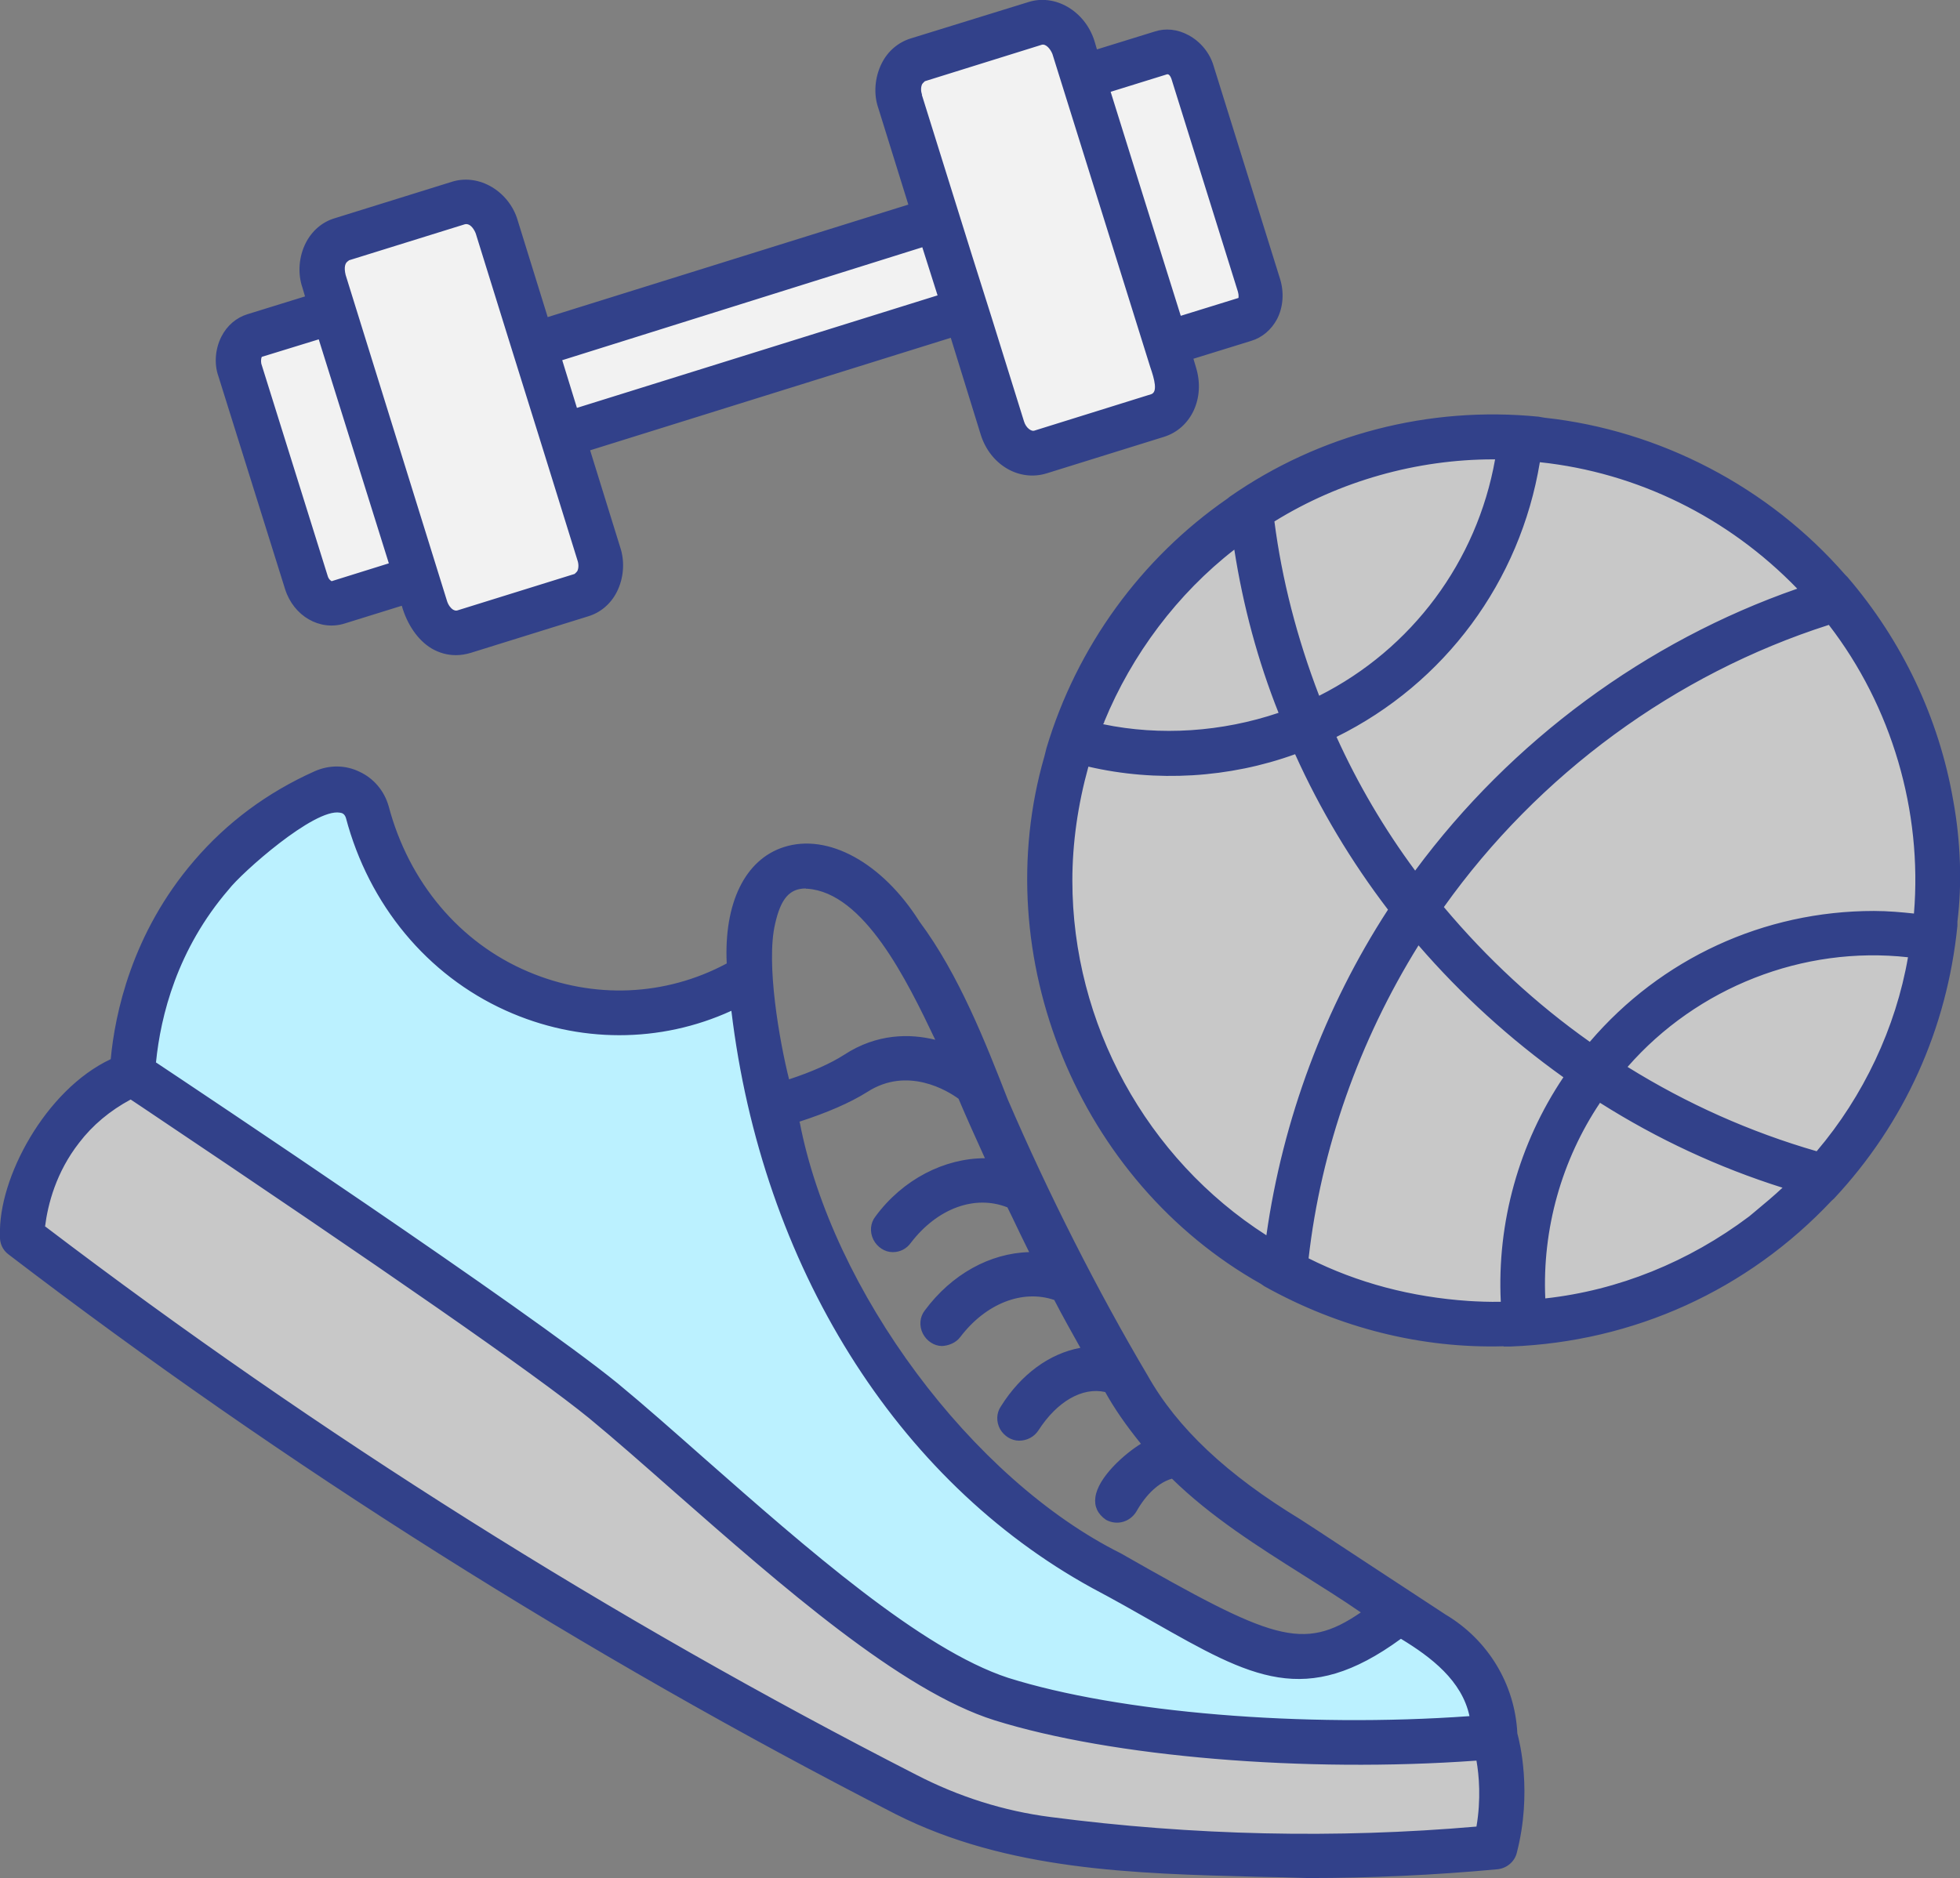 <?xml version="1.0" encoding="UTF-8"?>
<svg xmlns="http://www.w3.org/2000/svg" id="Ebene_2" data-name="Ebene 2" viewBox="0 0 75.76 72.61">
  <rect x="0" y="0" width="75.76" height="72.61" fill="#808080" stroke="none"/>
  <defs>
    <style>
      .cls-1 {
        fill: #bbf1ff;
      }

      .cls-2 {
        fill: #f2f2f2;
      }

      .cls-3 {
        fill: #32418a;
      }

      .cls-4 {
        fill: #c8c8c8;
      }
    </style>
  </defs>
  <g id="Ebene_2-2" data-name="Ebene 2">
    <path class="cls-2" d="M45.08,2.59c.24-.03.37.16.44.35l2.58,8.24c.07.26-.01.5-.15.54l-2.47.77c-.71-2.27-2.15-6.89-2.85-9.14l2.46-.77ZM35.39,3.71c-.06-.19-.06-.4.01-.57.03-.07.12-.22.26-.26l4.53-1.41c.29-.07.57.18.71.53.91,2.91,2.87,9.18,3.77,12.05.15.43.44,1.22-.1,1.41l-4.53,1.41c-.26.07-.59-.16-.71-.53l-1.24-3.97c-.37-1.15-2.31-7.39-2.71-8.65h0ZM35.82,9.21l.74,2.34-14.42,4.5-.72-2.33,14.41-4.52ZM13.39,9.81l4.53-1.41c.35-.07.59.22.71.53l1.24,3.99c.49,1.53,2.19,7.02,2.69,8.64.06.19.06.41-.01.57-.03.07-.12.21-.26.26l-4.53,1.41c-.15.04-.28-.01-.37-.06-.15-.09-.28-.26-.34-.47l-3.93-12.63c-.07-.32-.06-.69.28-.84ZM10.02,13.54l2.47-.77,2.86,9.14-2.47.77c-.15.04-.35-.1-.44-.35l-2.58-8.24c-.04-.22-.04-.44.16-.54Z"></path>
    <path class="cls-4" d="M57.18,70.65c-5.56.5-11.17.37-16.72-.35-1.84-.24-3.61-.79-5.28-1.66-11.85-6.06-23.19-13.22-33.8-21.29.09-.87.38-2.24,1.38-3.52.71-.91,1.55-1.47,2.21-1.81,2.06,1.38,14.54,9.71,17.87,12.42,4.49,3.72,10.95,10.18,15.58,11.64,4.61,1.44,12.08,2.05,18.76,1.53.12.6.25,1.75,0,3.05h0Z"></path>
    <path class="cls-1" d="M8.62,34.02c.53-.69,4.46-4.25,4.97-2.68,1.84,6.98,9.15,10.01,14.86,7.15,1.06,9.62,6.03,18.17,13.86,22.47,5.47,2.9,7.48,5.12,11.8,1.88,1.37.81,2.75,1.84,2.96,3.52-6.52.5-13.76-.07-18.2-1.47-4.47-1.47-10.89-7.89-15.19-11.43-3.41-2.78-15.81-11.05-17.95-12.48.15-1.65.71-4.44,2.88-6.96h0Z"></path>
    <circle class="cls-4" cx="58.02" cy="34.28" r="17.22"></circle>
    <g>
      <path class="cls-3" d="M75.25,30.99c-.54-3.15-1.94-6.11-4.03-8.54h-.01c-2.99-3.47-7.23-5.67-11.76-6.09h0c-4.14-.43-8.36.66-11.76,3.03h0c-3.36,2.31-5.83,5.72-6.99,9.6h.01c-2.41,7.77,1.18,16.59,8.29,20.5h0c2.84,1.6,6.11,2.44,9.37,2.28h0c4.71-.16,9.11-2.16,12.32-5.62h.01c2.69-2.88,4.31-6.53,4.69-10.4h-.01c.22-1.52.15-3.21-.13-4.75h0ZM69.92,22.87c-6.09,2.03-11.43,5.97-15.22,11.21-1.34-1.77-2.47-3.68-3.37-5.71,4.3-2.03,7.28-6.08,7.98-10.77,4.06.37,7.84,2.27,10.61,5.27h0ZM58.09,17.51c-.65,4.24-3.36,7.87-7.23,9.73-.91-2.31-1.56-4.72-1.87-7.21,2.71-1.71,5.9-2.59,9.09-2.52h0ZM42.44,27.81c1.13-2.78,3.03-5.25,5.45-7.02.34,2.38.96,4.71,1.85,6.92-2.4.87-5.02,1.03-7.43.47.04-.12.07-.25.13-.37ZM41.21,34.05c0-1.62.25-3.19.69-4.71,2.71.68,5.68.5,8.3-.5,1,2.25,2.27,4.37,3.77,6.31-2.58,3.91-4.22,8.39-4.81,13.02-4.92-2.99-7.95-8.33-7.95-14.13ZM58.28,50.56c-.5.03-1,.01-1.52-.01-2.24-.15-4.44-.72-6.45-1.75.49-4.5,2.05-8.84,4.49-12.67,1.75,2.08,3.75,3.9,5.97,5.46-1.84,2.63-2.72,5.78-2.5,8.98h0ZM67.77,47.22c-2.4,1.81-5.28,2.97-8.27,3.25-.19-2.93.62-5.8,2.28-8.18,2.37,1.52,4.92,2.69,7.59,3.5-.49.52-1.06.97-1.6,1.43ZM70.3,44.8c-2.75-.78-5.36-1.96-7.77-3.49,2.8-3.36,7.17-5.09,11.51-4.52-.46,2.94-1.78,5.75-3.74,8.01h0ZM74.22,35.6c-.59-.07-1.18-.13-1.78-.13-4.28,0-8.23,1.87-10.93,5.15-2.25-1.56-4.25-3.41-6-5.53,3.74-5.31,9.14-9.29,15.29-11.21,2.58,3.27,3.84,7.58,3.43,11.73h0ZM55.73,62.63c-1.87-1.22-3.74-2.46-5.61-3.68-2.35-1.43-4.64-3.24-5.99-5.65-2-3.37-3.9-7.15-5.43-10.71-.93-2.38-1.91-4.86-3.38-6.83-2.74-4.36-7.33-3.8-6.98,1.63-5.02,2.81-11.85.34-13.57-6.17-.15-.52-.5-.94-.99-1.16-.49-.24-1.04-.24-1.53-.01-1.77.79-3.31,1.93-4.56,3.38-2.4,2.78-3.03,5.89-3.18,7.68-2.62,1.13-4.34,4.61-4.27,6.67-.01.21.07.4.24.52,10.73,8.21,22.24,15.47,34.25,21.62,4.87,2.46,10.52,2.27,15.83,2.44,2.41,0,4.87-.12,7.28-.34.25-.03.47-.21.53-.46.59-2.25.12-4.16.01-4.53-.09-1.82-1.1-3.47-2.66-4.4h0ZM38.5,45.06c-1.63-.19-3.33.62-4.44,2.13-.31.38.01.99.49.97.19,0,.37-.09.49-.25,1.06-1.4,2.66-2.06,4.12-1.43.35.74.69,1.47,1.07,2.19-1.57-.12-3.18.69-4.25,2.15-.31.38.01.99.49.97.19,0,.37-.09.49-.25,1.03-1.37,2.58-2.03,4-1.49.4.77.81,1.5,1.24,2.25-1.24.09-2.44.87-3.27,2.19-.26.4.04.96.52.94.21,0,.4-.1.52-.28.78-1.22,1.9-1.87,2.96-1.56.44.82,1,1.57,1.6,2.3-.56.21-2.68,1.9-1.62,2.63.29.16.66.06.84-.24.46-.81,1.06-1.31,1.66-1.41,2.21,2.21,5.12,3.66,7.65,5.45-2.62,1.9-3.89,1.32-9.82-2.06-5.68-2.83-11.38-10.18-12.6-17.07,1.13-.35,2.08-.75,2.78-1.19,1.74-1.12,3.44-.01,3.87.31.38.9.79,1.82,1.22,2.74h0ZM29.71,35.66c.21-.91.56-1.59,1.5-1.56,2.52.18,4.3,4.19,5.4,6.49-1.09-.38-2.5-.49-3.86.4-.6.38-1.41.74-2.44,1.06-.29-1.1-1.02-4.62-.6-6.39h0ZM8.64,34.23c.53-.69,4.46-4.25,4.97-2.68,1.84,6.98,9.15,10.01,14.86,7.15,1.06,9.62,6.03,18.17,13.86,22.47,5.47,2.9,7.48,5.12,11.8,1.88,1.37.81,2.75,1.84,2.96,3.52-6.52.5-13.76-.07-18.2-1.47-4.47-1.47-10.89-7.89-15.19-11.43-3.41-2.78-15.81-11.05-17.95-12.48.15-1.65.71-4.44,2.88-6.96h0ZM57.29,70.84c-5.56.5-11.17.37-16.72-.35-1.84-.24-3.61-.79-5.28-1.66-11.85-6.06-23.19-13.22-33.8-21.29.09-.87.38-2.24,1.38-3.52.71-.91,1.55-1.47,2.21-1.81,2.06,1.38,14.54,9.71,17.87,12.42,4.49,3.72,10.95,10.18,15.58,11.64,4.61,1.44,12.08,2.05,18.76,1.53.12.6.25,1.75,0,3.05h0ZM11.27,22.71c.28.88,1.15,1.41,1.97,1.16l2.47-.77c.24,1.18,1.12,2.28,2.41,1.9l4.53-1.41c.96-.28,1.4-1.43,1.07-2.37l-1.24-3.97,14.42-4.5,1.24,3.99c.32,1.02,1.3,1.62,2.24,1.32l4.53-1.41c.93-.29,1.4-1.32,1.07-2.37l-.18-.57,2.47-.77c.81-.25,1.24-1.18.96-2.08l-2.58-8.24c-.24-.82-1.15-1.43-1.97-1.16l-2.47.77-.18-.57c-.32-1.02-1.31-1.62-2.24-1.32l-4.53,1.41c-.94.28-1.4,1.44-1.07,2.37l1.24,3.97-14.42,4.5-1.24-3.99c-.26-.94-1.3-1.63-2.24-1.32l-4.53,1.41c-.96.28-1.4,1.44-1.07,2.37l.18.57-2.47.77c-.84.25-1.24,1.27-.96,2.08l2.58,8.24ZM45.08,2.62c.24-.03.37.16.44.35l2.58,8.24c.07.26-.01.5-.15.54l-2.47.77c-.71-2.27-2.15-6.89-2.85-9.14l2.46-.77ZM35.39,3.74c-.06-.19-.06-.4.01-.57.03-.07.12-.22.26-.26l4.53-1.41c.29-.07.57.18.71.53.91,2.91,2.87,9.18,3.77,12.05.15.43.44,1.22-.1,1.41l-4.53,1.41c-.26.07-.59-.16-.71-.53l-1.24-3.97c-.37-1.15-2.31-7.39-2.71-8.65h0ZM35.82,9.24l.74,2.34-14.42,4.5-.72-2.33,14.41-4.52ZM13.39,9.84l4.53-1.41c.35-.07.59.22.71.53l1.24,3.99c.49,1.53,2.19,7.02,2.69,8.64.06.19.06.41-.01.57-.03.07-.12.21-.26.26l-4.53,1.41c-.15.04-.28-.01-.37-.06-.15-.09-.28-.26-.34-.47l-3.93-12.63c-.07-.32-.06-.69.28-.84ZM10.02,13.57l2.47-.77,2.86,9.14-2.47.77c-.15.04-.35-.1-.44-.35l-2.58-8.24c-.04-.22-.04-.44.16-.54Z"></path>
      <path class="cls-3" d="M50.57,72.61c-.66-.02-1.33-.04-1.99-.05-4.74-.12-9.64-.24-13.96-2.42C22.57,63.96,11.03,56.68.33,48.5c-.23-.17-.35-.44-.33-.73-.08-2.21,1.76-5.64,4.28-6.82.16-1.72.8-4.86,3.23-7.68,1.26-1.47,2.82-2.63,4.65-3.45.56-.25,1.19-.25,1.74.02.54.25.95.73,1.12,1.32.78,2.95,2.75,5.29,5.4,6.41,2.52,1.07,5.3.95,7.67-.32-.11-2.34.71-4.02,2.21-4.5,1.71-.55,3.81.61,5.24,2.88,1.53,2.05,2.57,4.72,3.41,6.87,1.57,3.65,3.49,7.44,5.41,10.68,1.14,2.03,3.07,3.84,5.9,5.56.93.6,1.84,1.21,2.76,1.81.95.62,1.9,1.25,2.85,1.87,1.65.98,2.69,2.7,2.78,4.6.09.32.58,2.29-.02,4.61-.08.34-.38.6-.74.64-2.47.23-4.93.34-7.31.34ZM13.01,30.14c-.22,0-.44.05-.65.14-1.76.79-3.26,1.91-4.48,3.32-2.4,2.79-2.99,5.92-3.12,7.54v.15s-.15.06-.15.06c-2.61,1.13-4.18,4.56-4.12,6.43,0,.15.04.25.13.32,10.68,8.17,22.19,15.44,34.21,21.6,4.22,2.13,9.06,2.25,13.74,2.36.67.02,1.33.03,1.99.05,2.36,0,4.8-.11,7.25-.34.15-.02.28-.13.31-.26.57-2.2.12-4.06.02-4.41-.09-1.79-1.04-3.36-2.55-4.25h0c-.95-.63-1.9-1.25-2.85-1.88-.92-.6-1.84-1.21-2.76-1.81-2.91-1.76-4.89-3.64-6.07-5.74-1.93-3.25-3.86-7.06-5.44-10.74-.83-2.13-1.85-4.76-3.36-6.78-1.32-2.09-3.19-3.16-4.67-2.69-1.3.42-1.99,1.98-1.85,4.16v.16s-.13.08-.13.08c-2.53,1.42-5.53,1.57-8.24.42-2.8-1.18-4.87-3.64-5.69-6.74-.13-.45-.44-.81-.85-1-.21-.1-.45-.16-.68-.16ZM50.59,71.39c-3.33,0-6.69-.22-10.05-.65-1.85-.24-3.66-.81-5.37-1.69-11.83-6.05-23.21-13.23-33.84-21.32l-.11-.08v-.14c.11-.95.44-2.35,1.45-3.65.6-.78,1.37-1.41,2.29-1.88l.13-.07.69.47c9.43,6.32,15.25,10.37,17.31,12.05,1.03.85,2.15,1.84,3.33,2.88,4.05,3.56,8.64,7.6,12.17,8.71,4.54,1.42,12.04,2.03,18.67,1.52l.22-.02.04.22c.11.58.27,1.77,0,3.14l-.04.18-.19.02c-2.22.2-4.47.3-6.72.3ZM1.75,47.42c10.57,8.04,21.89,15.17,33.65,21.19,1.66.86,3.41,1.41,5.2,1.64,5.52.72,11.06.84,16.47.37.18-1.06.1-1.98,0-2.55-6.63.48-14.09-.14-18.63-1.56-3.63-1.14-8.26-5.22-12.35-8.81-1.18-1.04-2.3-2.03-3.32-2.87-2.05-1.67-7.86-5.71-17.27-12.02l-.45-.3c-.8.43-1.47.99-1.99,1.67-.89,1.14-1.21,2.37-1.32,3.25ZM52.29,67.01c-5.1,0-10.06-.59-13.47-1.66-3.47-1.14-7.96-5.1-11.92-8.59-1.2-1.06-2.34-2.06-3.35-2.89-3.62-2.95-17.35-12.08-17.93-12.46l-.12-.08v-.15c.18-1.88.83-4.64,2.95-7.1.44-.57,3.46-3.38,4.78-3.15.31.05.52.24.62.56.85,3.23,3,5.83,5.9,7.14,2.79,1.26,5.92,1.21,8.61-.13l.32-.16.04.36c1.08,9.82,6.22,18.15,13.74,22.28.88.46,1.67.91,2.39,1.32,3.75,2.13,5.64,3.2,9.14.58l.13-.1.14.08c1.4.83,2.86,1.91,3.08,3.7l.03.26-.26.02c-1.59.12-3.22.18-4.83.18ZM6.02,41.07c1.5,1,14.35,9.56,17.85,12.41,1.02.84,2.16,1.85,3.36,2.91,3.93,3.46,8.38,7.38,11.74,8.48,4.29,1.35,11.43,1.94,17.83,1.48-.29-1.37-1.48-2.28-2.65-2.99-3.68,2.69-5.78,1.5-9.55-.64-.72-.41-1.51-.86-2.38-1.32-7.58-4.16-12.77-12.48-13.95-22.32-2.75,1.26-5.91,1.26-8.72-.01-3.04-1.37-5.29-4.09-6.18-7.45-.05-.15-.14-.19-.23-.2-.99-.18-3.81,2.33-4.3,2.97h0c-1.99,2.31-2.63,4.88-2.81,6.68ZM50.35,63.67c-1.6,0-3.52-1.05-7.25-3.18-5.94-2.95-11.53-10.53-12.72-17.25l-.04-.22.21-.07c1.14-.35,2.05-.75,2.72-1.17,1.92-1.24,3.8.05,4.16.32l.05.04.03.06c.4.93.81,1.85,1.22,2.73l.19.41-.45-.05c-1.54-.18-3.16.6-4.21,2.03-.12.15-.05.32-.03.37.05.1.15.21.31.21.12,0,.22-.05.29-.15,1.19-1.57,2.93-2.16,4.42-1.51l.08.04.28.59c.27.56.54,1.13.83,1.68l.21.4-.45-.03c-1.51-.12-3.01.65-4.03,2.05-.12.15-.05.32-.03.37.05.1.16.19.31.21.12,0,.22-.05.29-.15,1.14-1.52,2.83-2.13,4.29-1.57l.09.03.04.08c.41.78.83,1.54,1.23,2.24l.2.34-.4.03c-1.18.08-2.3.84-3.07,2.08-.08.11-.08.25,0,.38.07.12.17.17.31.19.13,0,.24-.06.31-.17.86-1.35,2.1-1.99,3.24-1.66l.1.03.05.09c.38.7.88,1.42,1.58,2.25l.23.27-.33.12c-.39.14-1.66,1.14-1.74,1.82-.02.16.04.28.18.38.15.08.38.02.48-.16.49-.87,1.14-1.41,1.83-1.53l.13-.02.09.09c1.48,1.48,3.31,2.64,5.09,3.76.84.53,1.71,1.08,2.53,1.66l.29.2-.28.21c-1.04.75-1.88,1.13-2.84,1.13ZM30.91,43.38c1.25,6.52,6.66,13.81,12.42,16.68,5.84,3.33,7.02,3.82,9.27,2.28-.72-.5-1.48-.97-2.22-1.44-1.76-1.11-3.58-2.26-5.08-3.73-.5.14-.99.59-1.37,1.26-.25.42-.76.56-1.18.33-.32-.22-.46-.52-.41-.87.1-.78,1.14-1.69,1.76-2.07-.59-.73-1.03-1.37-1.38-2-.88-.2-1.86.36-2.58,1.48-.17.26-.45.4-.75.4-.29,0-.57-.17-.73-.44-.16-.29-.15-.63.03-.89.77-1.23,1.87-2.04,3.07-2.26-.33-.59-.68-1.21-1.01-1.85-1.23-.42-2.65.14-3.63,1.43-.17.23-.46.34-.71.35-.3,0-.59-.19-.74-.48-.15-.3-.12-.65.08-.9,1.03-1.39,2.51-2.21,4.03-2.25-.22-.44-.43-.88-.64-1.32l-.2-.41c-1.26-.5-2.72.04-3.74,1.38-.16.22-.41.35-.68.35,0,0-.02,0-.02,0-.3,0-.59-.19-.74-.48-.15-.3-.12-.65.08-.9,1.06-1.44,2.67-2.25,4.23-2.25-.34-.75-.69-1.52-1.02-2.3-.41-.3-1.97-1.27-3.53-.26-.67.42-1.55.8-2.63,1.15ZM58.12,52.05h0c-3.16.09-6.35-.7-9.25-2.32l-.13-.09c-7.05-3.96-10.61-12.65-8.37-20.4l.08-.32c1.17-3.91,3.65-7.33,6.99-9.64l.1-.08c3.46-2.41,7.7-3.51,11.93-3.09l.23.04c4.45.48,8.67,2.68,11.62,6.07l.09.09c2.12,2.47,3.54,5.46,4.09,8.65.29,1.59.34,3.24.16,4.67v.16c-.4,3.99-2.05,7.64-4.77,10.55l-.09.08c-3.25,3.46-7.65,5.46-12.42,5.64h-.26ZM49.24,49.36c2.86,1.57,6,2.31,9.11,2.16h.26s0,0,0,0c4.57-.24,8.78-2.2,11.88-5.54l.09-.08c2.54-2.75,4.1-6.17,4.53-9.9h-.01l.03-.29c.21-1.41.16-3.07-.13-4.67h0c-.53-3.07-1.88-5.95-3.9-8.33l-.09-.08c-2.92-3.4-7.15-5.59-11.59-6.01l-.23-.04c-3.99-.34-7.98.7-11.26,2.95h0s-.11.09-.11.09c-3.2,2.19-5.6,5.42-6.79,9.12l-.09.32c-2.38,7.65,1.14,16.33,8.17,20.21l.13.09ZM57.7,50.83c-.35,0-.68-.02-.96-.03-2.35-.15-4.55-.75-6.55-1.78l-.15-.08.02-.17c.48-4.48,2.05-8.9,4.53-12.78l.18-.29.22.26c1.72,2.04,3.72,3.87,5.93,5.42l.2.14-.14.2c-1.8,2.58-2.67,5.71-2.46,8.82l.02.25h-.25c-.2.03-.4.03-.59.03ZM50.58,48.65c1.89.95,3.97,1.5,6.2,1.65.34.02.78.04,1.23.03-.15-3.06.7-6.12,2.42-8.68-2.07-1.48-3.95-3.19-5.6-5.1-2.3,3.7-3.77,7.87-4.25,12.11ZM59.27,50.75l-.02-.26c-.19-2.95.63-5.92,2.33-8.34l.14-.2.2.13c2.35,1.51,4.89,2.68,7.53,3.47l.39.12-.28.29c-.42.45-.91.85-1.38,1.24l-.26.21c-2.49,1.88-5.39,3.02-8.4,3.3l-.26.02ZM61.85,42.63c-1.49,2.22-2.24,4.89-2.12,7.57,2.82-.31,5.54-1.41,7.88-3.17l.24-.2c.35-.29.72-.6,1.05-.91-2.47-.78-4.84-1.88-7.05-3.28ZM49.35,48.59l-.33-.2c-4.98-3.02-8.07-8.52-8.07-14.34,0-1.57.24-3.18.7-4.78l.07-.23.23.06c2.68.67,5.57.49,8.15-.49l.22-.08.1.22c.99,2.23,2.25,4.33,3.74,6.26l.11.14-.1.15c-2.54,3.86-4.19,8.33-4.77,12.92l-.05.38ZM42.07,29.64c-.41,1.48-.62,2.96-.62,4.41,0,5.52,2.86,10.74,7.5,13.71.63-4.47,2.25-8.82,4.7-12.59-1.42-1.86-2.63-3.88-3.59-6.01-2.54.92-5.36,1.09-7.99.48ZM70.39,45.08l-.15-.04c-2.75-.78-5.38-1.96-7.84-3.52l-.24-.15.18-.22c2.85-3.42,7.35-5.19,11.73-4.61l.25.03-.04.25c-.46,2.95-1.81,5.84-3.8,8.13l-.1.12ZM62.91,41.25c2.3,1.43,4.75,2.52,7.31,3.26,1.81-2.13,3.06-4.78,3.53-7.5-4.05-.45-8.15,1.16-10.84,4.24ZM30.14,42.36l-.07-.25c-.29-1.1-1.04-4.66-.61-6.51.19-.84.53-1.78,1.75-1.75,2.54.18,4.28,3.83,5.44,6.25l.44.93-.57-.2c-.91-.32-2.28-.51-3.64.37-.63.4-1.47.76-2.5,1.09l-.25.08ZM31.15,34.35c-.63,0-.97.39-1.19,1.37h0c-.36,1.53.17,4.54.54,6.01.88-.29,1.6-.61,2.13-.95,1.27-.83,2.55-.82,3.52-.58-1.1-2.31-2.75-5.69-4.95-5.84-.02,0-.03,0-.05,0ZM61.55,40.95l-.19-.13c-2.24-1.55-4.28-3.43-6.05-5.58l-.12-.15.11-.16c3.77-5.36,9.25-9.37,15.42-11.31l.17-.05.11.14c2.63,3.34,3.9,7.68,3.48,11.91l-.03.25-.25-.03c-.51-.06-1.12-.13-1.75-.13-4.17,0-8.09,1.84-10.74,5.06l-.15.18ZM55.81,35.07c1.67,1.99,3.56,3.74,5.64,5.21,2.75-3.22,6.73-5.06,10.98-5.06.55,0,1.08.05,1.55.1.33-3.96-.86-8.01-3.29-11.16-5.94,1.9-11.22,5.77-14.88,10.91ZM54.71,34.5l-.2-.27c-1.36-1.79-2.5-3.73-3.4-5.76l-.1-.22.22-.1c4.22-2,7.15-5.95,7.84-10.58l.03-.23.24.02c4.11.37,7.94,2.27,10.77,5.35l.26.28-.37.12c-6,2-11.36,5.95-15.09,11.12l-.2.27ZM51.66,28.49c.82,1.81,1.84,3.55,3.04,5.17,3.71-5.02,8.93-8.87,14.77-10.9-2.67-2.76-6.18-4.49-9.95-4.89-.76,4.61-3.67,8.55-7.86,10.62ZM45.19,28.76c-1,0-1.98-.11-2.94-.33l-.28-.06.1-.27s.03-.08.04-.12c.03-.09.06-.18.1-.26,1.15-2.83,3.12-5.36,5.53-7.12l.34-.25.06.41c.34,2.38.96,4.69,1.84,6.86l.1.24-.24.09c-1.49.54-3.07.81-4.64.81ZM42.64,28c2.21.46,4.59.3,6.78-.44-.8-2.01-1.37-4.13-1.71-6.31-2.19,1.7-3.96,4.05-5.03,6.66v.02s-.03.05-.04.07ZM50.73,27.58l-.1-.25c-.95-2.41-1.58-4.85-1.88-7.27l-.02-.16.13-.08c2.73-1.72,6.01-2.64,9.23-2.55h.28s-.04.29-.04.29c-.66,4.31-3.41,8.02-7.36,9.92l-.24.12ZM49.26,20.16c.29,2.24.87,4.5,1.73,6.74,3.59-1.81,6.1-5.2,6.8-9.14-.02,0-.05,0-.07,0-2.96,0-5.94.84-8.46,2.4ZM17.62,25.33c-.33,0-.65-.09-.94-.26-.53-.32-.94-.92-1.15-1.65l-2.22.69c-.95.29-1.96-.29-2.29-1.33h0s-2.58-8.24-2.58-8.24c-.17-.48-.12-1.06.12-1.53.22-.43.58-.73,1-.86l2.23-.69-.1-.34c-.19-.55-.14-1.2.13-1.73.24-.47.64-.81,1.11-.95l4.53-1.41c.47-.15.99-.1,1.46.15.53.28.93.78,1.09,1.34l1.16,3.74,13.94-4.35-1.16-3.73c-.19-.54-.14-1.19.13-1.73.24-.48.64-.81,1.11-.96L39.75.08c1.03-.33,2.18.34,2.55,1.49l.1.34,2.23-.69c.42-.14.89-.09,1.31.14.47.25.83.7.97,1.19l2.57,8.24c.16.52.12,1.09-.12,1.55-.22.41-.57.71-1,.84l-2.23.69.1.34c.36,1.17-.18,2.35-1.24,2.68l-4.53,1.41c-1.06.33-2.18-.32-2.55-1.49l-1.16-3.75-13.94,4.35,1.16,3.74c.19.56.14,1.21-.13,1.74-.24.47-.64.8-1.11.94l-4.53,1.41c-.2.06-.39.09-.58.09ZM15.91,22.78l.05.27c.14.71.51,1.3.98,1.58.34.2.71.24,1.12.12l4.53-1.41c.35-.1.63-.35.81-.69.21-.41.25-.92.1-1.36l-1.31-4.22,14.9-4.65,1.31,4.23c.29.9,1.13,1.41,1.92,1.16l4.53-1.41c.8-.25,1.19-1.14.91-2.06l-.25-.81,2.71-.84c.3-.09.55-.3.7-.6.18-.34.21-.77.09-1.17l-2.58-8.24c-.11-.37-.38-.71-.73-.89-.3-.16-.63-.2-.93-.11l-2.71.84-.25-.81c-.28-.88-1.15-1.41-1.92-1.16l-4.54,1.41c-.34.1-.63.35-.81.7-.21.42-.25.92-.1,1.34l1.31,4.22-14.9,4.65-1.31-4.23c-.12-.44-.44-.83-.85-1.04-.35-.19-.73-.23-1.07-.12l-4.54,1.41c-.35.1-.63.35-.81.7-.21.41-.25.92-.1,1.35l.25.82-2.71.84c-.3.09-.55.31-.71.61-.18.35-.21.78-.09,1.15l2.58,8.25c.24.77.97,1.21,1.66,1l2.73-.85ZM17.64,24.11c-.17,0-.3-.07-.37-.1-.23-.13-.39-.37-.47-.63l-3.93-12.62c-.13-.56.03-.97.42-1.14h.03s4.53-1.42,4.53-1.42c.44-.09.82.17,1.01.68l1.24,4c.48,1.53,2.19,7.02,2.69,8.64.08.26.07.54-.03.75-.05.12-.19.31-.4.39l-4.55,1.42c-.06.02-.12.03-.18.03ZM13.48,10.08c-.15.07-.19.26-.12.55l3.92,12.61c.05.16.15.28.23.33.06.03.11.05.17.03l4.53-1.41s.1-.09.11-.12c.05-.11.05-.27,0-.41-.5-1.62-2.21-7.11-2.69-8.64l-1.24-3.99c-.04-.11-.19-.41-.42-.36l-4.5,1.4ZM12.82,22.96c-.25,0-.51-.21-.62-.53l-2.58-8.25c-.09-.43.01-.7.29-.84l.04-.02,2.71-.84,3,9.62-2.71.84s-.09.02-.13.02ZM10.12,13.8s-.05.07-.02.26l2.57,8.22c.04.13.13.18.15.19l2.21-.69-2.71-8.66-2.21.68ZM39.95,17.16c-.36,0-.71-.29-.85-.71l-1.24-3.98c-.24-.75-1.15-3.67-1.87-5.97l-.84-2.69c-.08-.26-.07-.52.02-.75.06-.15.2-.34.42-.41l4.53-1.41c.42-.1.83.18,1.02.68l3.77,12.07c.17.5.5,1.46-.26,1.72l-4.54,1.42c-.06.02-.11.02-.17.02ZM35.63,3.66l.84,2.69c.71,2.29,1.63,5.21,1.87,5.96l1.24,3.98c.08.27.3.4.4.36l4.52-1.41c.25-.09.13-.56-.04-1.05l-3.78-12.1c-.08-.2-.25-.4-.41-.36l-4.52,1.41s-.09.08-.11.12c-.05.12-.05.26,0,.41h0ZM21.97,16.4l-.87-2.8,14.88-4.67.88,2.82-14.9,4.65ZM21.73,13.92l.57,1.85,13.94-4.35-.59-1.86-13.93,4.37ZM45.31,12.84l-.07-.24c-.71-2.27-2.15-6.89-2.85-9.14l-.08-.24,2.74-.85c.18-.02.51.01.71.51l2.58,8.26c.11.39-.03.76-.31.86l-2.71.84ZM42.93,3.55c.7,2.24,2,6.41,2.71,8.66l2.23-.69s.02-.1-.02-.24l-2.57-8.23c-.06-.16-.12-.18-.16-.18l-2.19.68Z"></path>
    </g>
  </g>
</svg>
